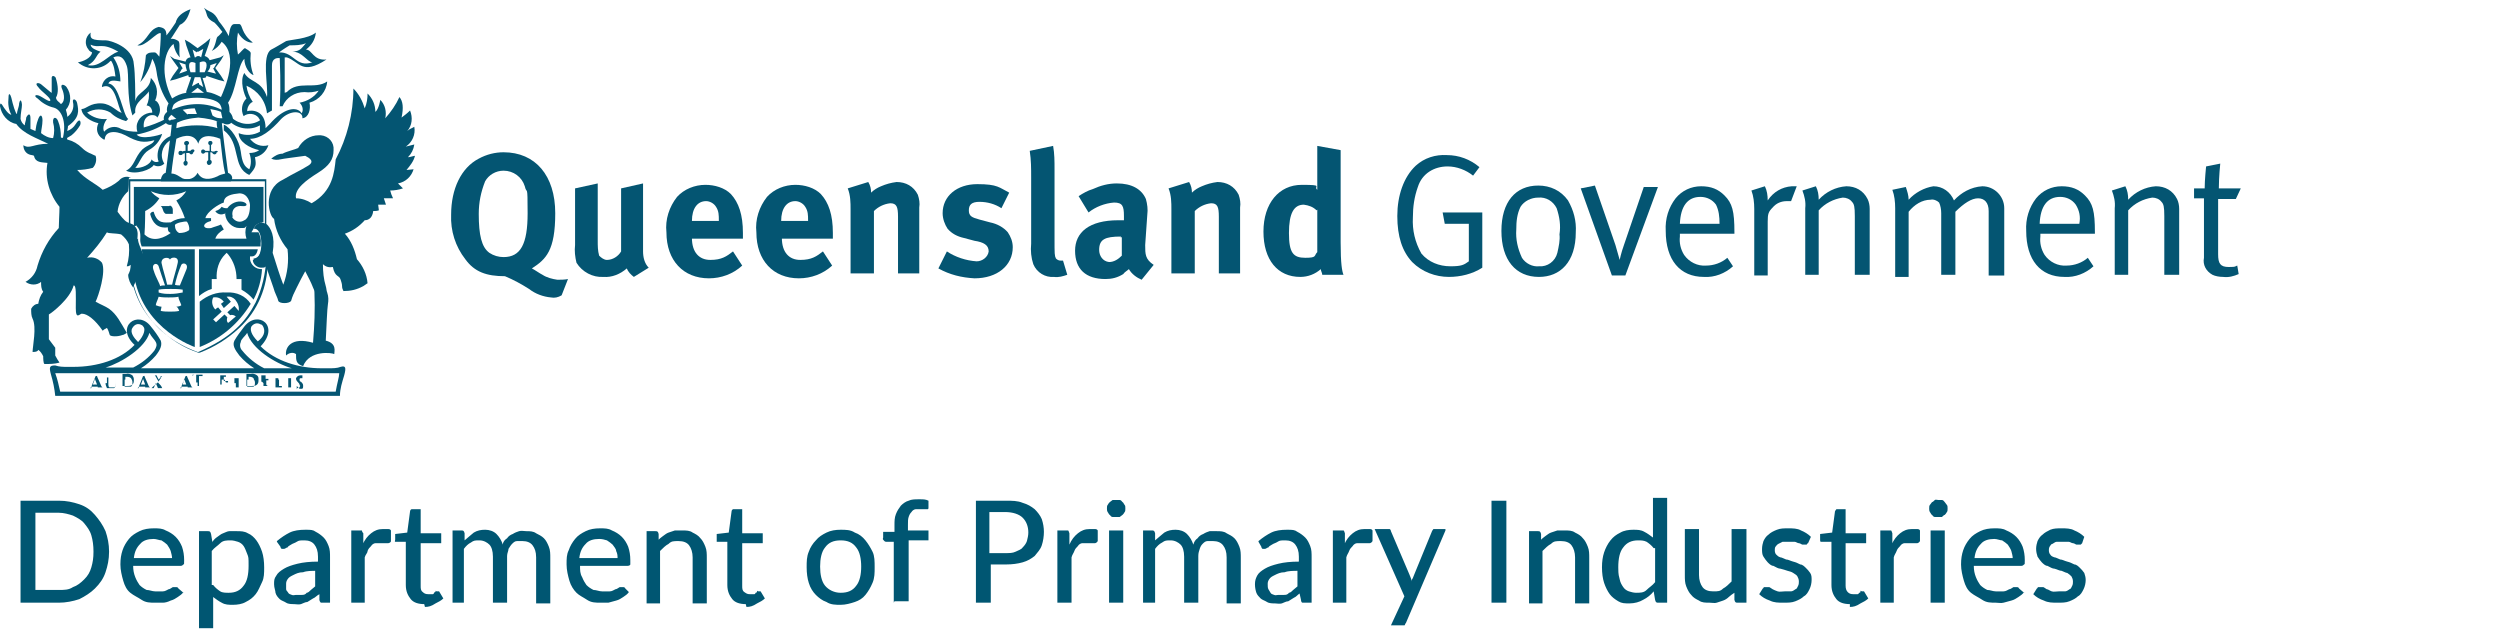 <?xml version="1.0" encoding="UTF-8"?>
<svg xmlns="http://www.w3.org/2000/svg" width="353" height="90" version="1.1" viewBox="0 0 353 90">
  <!-- Generator: Adobe Illustrator 28.7.1, SVG Export Plug-In . SVG Version: 1.2.0 Build 142)  -->
  <g>
    <g id="Layer_1">
      <g id="Group_1460">
        <g id="Group_1416">
          <g id="Group_1415">
            <g id="Group_1412">
              <g id="Group_1411">
                <path id="Path_2036" d="M58.6,22c-.2,0-.7.2-1,.2.5-.5.8-1.1.9-1.8-.4.1-.8.2-1.2.3.9-.6,1.4-1.7,1.2-2.8-.3.2-.7.3-1,.6.7-.8.8-1.9.4-2.9-.4.4-.8.7-1.2,1,.3-1.4.2-2.3-.3-2.9-.5,1.1-1.2,2.1-2,3,.2-.9,0-1.9-.7-2.6,0,0-.2,1.3-.7,1.7,0-1-.4-1.9-1.1-2.6,0,.7-.1,1.4-.4,2.1-.3-1-.8-2-1.6-2.8,0,3.5-.9,7-2.5,10-.2,1.8-.4,4.5-3.4,6.2-.6-.4-1.4-.7-2.2-.7-.3-1.3,1.5-2.6,3.1-3.6s2.2-1.9,2.2-3.2c.1-1.1-.7-2-1.8-2.1h-.3c-1.2,0-2.3.7-2.9,1.8-.4.2-1.7.5-2.2.8-.6,0-1.1.3-1.6.7.4.2.9.2,1.3.1s2.1-.3,3.5-.5c.6.3,1.4.8.4,1.4-1.3.8-1.9,1-3.6,2-2.9,1.4-1.9,5.2-1.2,5.5.2,1.6.9,3.1,1.9,4.3.2,1.7,0,3.4-.6,5-.4-1-1.1-3.2-1.5-4.5.4-2.4-.3-3.5-.8-4-.6-.4-1.3-.3-1.9.6.8-.1,1.1,1,1.1,2.1s-.3,2.3-1.2,2.3c0,.6.6,1.1,1.2,1.1s.5-.1.7-.2c0,.2.6,1.8,1,3,.2.8.6,1.4.7,1.9.2.4,1.5.4,1.8,0,.2-.7.4-1.1.8-1.9h0c.4-.8.8-1.6,1.2-2.3.4.8.8,1.5,1.1,2.3.1.2.2.4.2.7.1,2.4,0,4.7-.2,7.1-3.1-.9-4,.7-3.8,1.8.4-.4,1-.5,1.4-.2,0,.9,0,1.4,1,1.7.9-2.3,4.1-1.9,4.4-1.7,0-.4.4-1.5-1.2-1.9.1-2,.2-4.5.3-5.1s.1-1.1-.1-1.7c-.1-.2-.1-.6-.2-.9h0c-.3-1-.4-2-.4-3.1.4.4.9.5,1.4.4.3,1.5.9,1.1,1.1,1.8.1.3.2.6.2.9s.1.5.2.7c1,0,1.9-.2,2.8-.7.2-.1.4-.3.6-.4-.1-1.3-.7-2.5-1.5-3.4-.3-1.3-.8-2.6-1.7-3.6,1.1-.4,2-1,2.8-1.9.6,0,1.1-.4,1.2-1.3.3,0,.5,0,.8-.1,0-.2-.1-.6-.1-.8h1.1c-.1-.3-.2-.6-.3-.9h1.3c-.2-.4-.3-.7-.4-1.1.6,0,1.2-.1,1.8-.3l-.7-.7c1.1-.2,1.9-1,2.2-2-.2,0-.7.1-1,.1.5-.6,1-1.2,1.2-2Z" fill="#045572"/>
              </g>
            </g>
            <g id="Group_1413">
              <path id="Path_2037" d="M37.3,25.3h-19.1v7.1c.1,0,.2,0,.2.2v-7h19v6.5l.2.2v-7h-.3Z" fill="#045572"/>
              <path id="Path_2038" d="M27.9,49.7c-8.4-3.1-9.5-10-9.5-13.2h0v-.2c0-.4,0-.9,0-1.3,0-.4,0-.8,0-1.1v-.2c0,0,0,3.2,0,3.2-.1,3.5,1.4,7,4,9.4,1.6,1.6,3.5,2.8,5.6,3.5h.2c2.1-.8,4-2,5.6-3.5,2.6-2.4,4-5.8,4-9.4v-.6c-.1.1-.1.2-.2.2-.1,2.1-.6,4.3-1.5,6.2-1.4,2.7-3.3,4.9-8.1,7Z" fill="#045572"/>
            </g>
            <path id="Path_2039" d="M24.5,19.1c-1.5.3-2.5,1.9-2.2,3.4,0,.1.1.2.1.3-.4.2-.8,0-1-.3-.1.7-1.4,1.3-2.3,1.2.6-.6.9-1.9,1.9-2.5.9-.5,1.6-1.3,1.9-2.3-.4.2-3,.9-3.6.1,1.6-.3,3.1-.9,4.4-1.8l-.3-.4c-1,.5-2,.9-3.1,1.2-.2-2,1.7-2,1.9-1.4.8-1,.2-2.3-.3-2.4.5-1.1.3-2.3-.6-3.2-.1,1.8-2,2-2.2,3.3,0-1,0-3.9-.2-5.2-.1-2.5-3.4-3.4-3.9-3.4-2.1,0-2.3-.2-2.2-1.1-.8.6-.9,1.7-.3,2.4.1.2.3.3.5.4-.1.8-1.3,1.3-2,1.4,1.4,1.2,3.4,1.1,4.6-.2h.1c.4.6.5,1.4.6,2.2-.9-.2-1.7.4-1.9,1.3v.2c2-.9,2.2,3.1,2.8,3.6-.6,0-1.4-1.2-2.8-1.3-1.7-.1-2.2.8-2.9.8.1,1.1,1.5,1.8,2.4,2-.4.8-.2,1.7.6,2.2.1.1.2.1.3.1,0-1.1,1.3-1.4,2.9-.6,1.8,1,2.6,1.1,4.1.7-.2.6-.9.6-1.7,1.3-1.1,1.1-1.1,2.4-2.3,3,1.4.7,3.6-.2,3.9-.8.5.3,1.1.2,1.5-.2-.7-1.1-.3-2.5.7-3.2.2-.1.4-.2.6-.3,0,0,.3-.5,0-.5h0ZM17.1,18.2c-.8-.5-1.8-.3-2.4.4-.3-.6.1-1.4.4-1.8-1,.1-2-.2-2.8-.9,1-.6,2.3-.6,3.3,0,.6.6,1.4,1,2.2,1.2l.3-.3c-.8-.6-1.2-4.9-2.8-5,.2-.6,1-.4,1.7-.3,0-1.2-.3-2.4-1-3.4.9-.4,1.5,0,1.9,1.2s-.1,4.2.8,7l.4-.4c-.2-1.5,1.5-2.2,1.9-3,.1.7,0,1.4-.3,2,.5,0,.8.5.8,1h0c-1.1,0-2.1.8-2.2,1.9,0,.3,0,.5.1.8-.8,0-1.6-.1-2.3-.4h0ZM12.8,6.3c1.2.6,1.5-.4,3.9,1-1.4.4-2.6,2.3-4.3,1.9,1.2-.6,1.1-1.4,1.8-1.9-.6-.2-1.4-.5-1.4-1Z" fill="#045572"/>
            <path id="Path_2040" d="M40.2,13.1c0-2.4,0-4.3,0-5,0,0,.2,0,.3,0,1.8.6,2.1,2.6,5.6.3-1.9.2-2-1.4-2.9-1.4.8-.6,1.3-1.4,1.4-2.4-1.1.9-3.6,1-4.2,1.2-.7.4-1.5.9-2.1,1.2-1.4.8-.4,5.2-.6,6.7-.8-2.4-2.4-2-3.2-3.4-.7,1.1,0,3.1.3,3.6-.7.7-.8,1.7-.4,2.5.6-.5,1.6-.4,2.1.2,0,.1.2.2.2.4-1.3.8-2.9.6-4-.4l-.4.4c1.1,1.2,3,1.5,4.4.7,0,.2,0,.6,0,.9-.9.5-2,.6-3,.2,0,1.2,1.5,2.1,2.9,2.4-.4.3-.9.4-1.4.4.3.8.3,1.6,0,2.3-.7-.4-1-.9-1.2-2.5s-1.4-3.4-2.4-3.8v.8c2.5,1.9,1.1,5.2,3.6,6.3,1-1.1,1-1.4.8-2.5.9-.2,1.6-.8,1.9-1.7-1,.3-2-.1-2.6-.9,1.5,0,3-1.2,4.4-2.8,1.3-1.3,3.1-1.2,3-.1.9-.1,1.2-1.3,1-2.2,1.4-.4,2.4-1.6,2.5-3-1.7,1.2-4.1-.2-5.7,1.5h0ZM42.3,14.5c.4.4.6,1,.3,1.5-.7-1.1-2.6-.7-4.5,1.5l-.6.6c0-2.6-2-2.6-2.6-2.4,0-.8.6-1.3.8-1.3-.5-.7-.8-1.5-.9-2.3,1.6.7,2.7,2.1,2.9,3.9l.7-.4q0-3.8,0-6.3c0-.3,0-1.2,1.1-1.1,0,.9.2,3.4,0,6.8h.4c.5-1.2,1.7-2,3.1-2,.7.1,1.4,0,2-.2-.6.9-1.6,1.5-2.7,1.7h0ZM39.4,7.4c.8-.6,1.2-.8,1.5-1,.8,0,1.6,0,2.3-.3-.7.8-.8,1.1-1.9,1.2,1.4,0,2,1.4,2.8,1.5-2.3.8-2.6-1.5-4.7-1.4h0Z" fill="#045572"/>
            <path id="Path_2041" d="M30.5,21.3c-.1,0-.2.1-.3.1-.2,0-.3,0-.4-.1v-.8c.1-.1.2-.2.2-.3,0-.2-.1-.3-.3-.3s-.3.1-.3.3.1.2.2.3v.8h-.6c-.1-.1-.2-.2-.3-.2-.2,0-.3.1-.3.3s.1.3.3.3h0c.1,0,.2-.1.3-.2h.4v1.1c-.1.1-.2.2-.2.3,0,.2.1.4.3.4s.4-.2.4-.4-.1-.3-.2-.3v-1.1c.1,0,.2,0,.3.1,0,.1.2.2.3.2.2,0,.3-.2.3-.3.3,0,.1-.2,0-.2h0Z" fill="#045572"/>
            <path id="Path_2042" d="M27.2,21.1c-.1,0-.3.1-.3.2h-.4v-.8c.1-.1.2-.2.2-.3,0-.2-.2-.3-.3-.3-.2,0-.4.1-.4.3s.1.3.2.3v.8c-.2,0-.3,0-.4.1-.1-.1-.2-.1-.3-.1-.2,0-.3.1-.3.3s.1.3.3.3h0c.2,0,.3-.1.3-.2.1,0,.2,0,.3-.1v1.1c-.1.1-.2.2-.2.3,0,.2.1.4.3.4s.3-.2.3-.4-.1-.2-.2-.3v-1.1h.4c.1.1.2.2.3.2.2,0,.3-.2.3-.3.3-.2.1-.4,0-.4h0Z" fill="#045572"/>
            <path id="Path_2043" d="M32.2,24.4c-.2-1.5-.8-5.9-.9-7.3h-.7c0,.3,0,.7.1,1-.9-.3-1.9-.4-2.9-.4s-2,.1-2.9.4c0-.3.1-.7.1-1h-.7c-.1,1.4-.7,5.7-.9,7.3-.4.1-.7.6-.7,1.2h9.9c.4-.5.1-1-.4-1.2h0ZM27.9,24.4c-.4.8-1.3,1.1-2.1.8-.2-.1-.3-.2-.5-.3-.3-.2-.7-.4-1.1-.4.1-1.1.4-3.1.7-4.9,1.2-.6,2.6-.7,3.1.7.3-1.4,1.9-1.2,3.1-.7.2,1.8.4,3.8.7,4.9-.4.1-.8.2-1.1.4-1.1.5-2.2.6-2.8-.5h0Z" fill="#045572"/>
            <path id="Path_2044" d="M48.1,51.8c-.5.2-1.1.2-1.7.2h-1c-3.2,0-6.5-1-8.6-3.1,2.8-2.9-.4-5.2-2.3-2.8-.6.8-1,1.3-1.4,2-.3.6,0,1.2.7,2.1.6.7,1.3,1.3,2.1,1.8h-16c.8-.5,1.5-1.1,2.1-1.8.7-.9.9-1.5.7-2.1-.4-.7-.9-1.4-1.4-2-1.8-2.4-5.1,0-2.3,2.6-2,2.1-5.3,3.1-8.6,3.1h-.9c-.6,0-1.1,0-1.7-.2-.8,0-.9.2-.6,1.3.3,1,.5,2,.6,3h40.2c0-1,.3-1.9.6-2.9.3-1.1.2-1.4-.5-1.2h0ZM35.5,46.1c.3-.4.8-.6,1.3-.3.2,0,.3.2.4.4.3.7,0,1.4-.8,2-1-1-1.1-1.7-.9-2.1h0ZM34.2,49.5c-.3-.3-.4-.8-.2-1.2,0-.4.6-.8.9-1.3.6,2.2,3.9,4.3,6.3,5h-3.9c-1.2-.6-2.3-1.5-3.1-2.5ZM18.7,46.3c.3-.5.8-.7,1.3-.4.1,0,.2.2.3.3.2.3.1,1.1-.8,2.1-.6-.6-1.2-1.4-.8-2h0ZM21.1,47c.3.6.7.9.9,1.3s.1.7-.2,1.2c-.8,1-1.8,1.8-3,2.4h-3.9c2.3-.7,5.6-2.8,6.2-4.9h0ZM47.4,55.3H8.5c-.2-.9-.4-1.8-.7-2.6h40.1c0,.5-.3,1.4-.5,2.6h0Z" fill="#045572"/>
            <path id="Path_2045" d="M13.8,54.4h0v.3c.1,0,.1,0,.1,0h.6s-.1,0-.2-.2c-.1-.3-.6-1.3-.6-1.4s0,0-.1,0h-.1c0,0-.6,1.5-.6,1.5,0,0-.1.2-.2.2h.3q-.1,0-.1,0v-.2h.9ZM13.1,54.3h0l.3-.8h0l.3.8c0,0-.6,0-.6,0Z" fill="#045572"/>
            <path id="Path_2046" d="M14.9,54.1c0,.2.1.5.2.7.2,0,.4,0,.6,0s.3,0,.4,0c.2,0,.2-.4.2-.7v-.8q0,0,.1,0h-.2q.1,0,.1,0v.8c0,.2,0,.4-.1.6-.2,0-.5,0-.7,0s-.2-.3-.2-.6v-.8q0,0,.1,0h-.4q.1,0,.1,0v.8h-.2Z" fill="#045572"/>
            <path id="Path_2047" d="M17.3,54.1v.4q0,0-.1,0h.7c.3,0,.6,0,.8-.2.2-.2.2-.4.2-.7s-.1-.4-.2-.6c-.3-.2-.6-.3-.9-.2h-.6q.1,0,.1,0v1.1h0ZM17.7,53.6v-.4h.1c.2,0,.5,0,.7.2.1.2.2.3.2.6s0,.4-.2.6c-.2,0-.4,0-.6,0s-.2,0-.3,0v-1h0Z" fill="#045572"/>
            <path id="Path_2048" d="M20.5,54.4h0v.3c.1,0,.1,0,.1,0h.6s-.1,0-.2-.2c-.1-.3-.6-1.3-.6-1.4s0,0-.1,0h-.1c0,0-.6,1.5-.6,1.5,0,0-.1.2-.2.2h.3q-.1,0-.1,0v-.2h.9ZM19.9,54.3h0l.3-.8h0l.3.8s-.6,0-.6,0Z" fill="#045572"/>
            <path id="Path_2049" d="M22.7,53.3c.1,0,.1-.2.2-.2h-.2c0,.2-.2.4-.3.5l-.3-.6h0c0,0-.3,0-.3,0,.1,0,.1,0,.2.2l.4.7-.8.7-.2.2h.3c0,0,.3-.7.3-.7l.3.7h0c0,0,.7,0,.7,0q-.1,0-.1,0c-.1-.3-.3-.5-.6-.8l.4-.6h0Z" fill="#045572"/>
            <path id="Path_2050" d="M26.5,54.4h0v.3c.1,0,.1,0,.1,0h.6s-.1,0-.2-.2c-.1-.3-.6-1.3-.6-1.4s0,0-.1,0h-.1c0,0-.6,1.5-.6,1.5,0,0-.1.2-.2.2h.3q-.1,0-.1,0v-.2h.9ZM25.8,54.3h0l.2-.8h0l.3.8h-.5Z" fill="#045572"/>
            <path id="Path_2051" d="M27.9,54.1v.4q0,0-.1,0h.4q-.1,0-.1,0h0v-1.4h.3c.2,0,.2,0,.2,0h0v-.2h-1.4v.2h0q.1-.2.2-.2h.3v1.1h.2Z" fill="#045572"/>
            <path id="Path_2052" d="M31.9,54h.3q0,0,0,0h0c0,0,0-.2,0-.2h-.6v-.6h.3q0,0,0,0h0c0,0,0-.2,0-.2h-.9q.1,0,.1,0v1.3q0,0-.1,0h.4q-.1,0-.1,0h0v-.7h.4Z" fill="#045572"/>
            <path id="Path_2053" d="M33.3,54.1v.6q0,0,0,0h.4q0,0,0,0v-1.3q0,0,0,0h-.6q0,0,0,0h0v.7h.2Z" fill="#045572"/>
            <path id="Path_2054" d="M34.8,54.1v.4q0,0,0,0h.7c.3,0,.6,0,.8-.2s.2-.4.2-.7,0-.4-.2-.6c-.3-.2-.6-.3-.9-.2h-.6q0,0,0,0v1.1h0ZM35.1,53.6v-.4h0c.2,0,.5,0,.7.2,0,.2.2.3.2.6s0,.4-.2.6c-.2,0-.4,0-.6,0s-.2,0-.3,0v-1h0Z" fill="#045572"/>
            <path id="Path_2055" d="M37.2,54.1v.4q0,0,0,0h.9q0,0,0,0v-.2h0q0,0,0,.2h-.2q-.2,0-.3-.2v-.6h.3q0,0,0,0h0c0,0,0-.2,0-.2h-.4v-.5h.3q0,0,0,0h0c0,0,0,0,0,0h-.9q0,0,0,0v.9h.1Z" fill="#045572"/>
            <path id="Path_2056" d="M39.3,53.8v-.4q0,0,0,0h-.4q0,0,0,0v1.3q0,0,0,0h.9q0,0,0,0v-.2h0q0,0,0,0h0q0,0-.2,0h-.2v-.9h-.2Z" fill="#045572"/>
            <path id="Path_2057" d="M40.7,54.1v.6q0,0,0,0h.4q0,0,0,0v-1.3q0,0,0,0h-.4q0,0,0,0h0v.7h0Z" fill="#045572"/>
            <path id="Path_2058" d="M42.3,54.9c0,0,.2,0,.3,0,.2,0,.2-.2.2-.4s0-.3-.3-.6h0c-.2,0-.2-.2-.2-.3s0-.2.2-.2.2,0,.2,0q0,0,0,0h0v-.4h-.3c-.3,0-.5.2-.6.4,0,.2,0,.3.3.6h0c.2.2.2.3.2.4.2,0,0,.3-.1.4l-.3-.3h0c0,0,0,.5,0,.5,0-.2.2-.3.3-.2h0Z" fill="#045572"/>
            <path id="Path_2059" d="M35.4,7.5c0-.3-.7-.6-.8-.7-.2,0-.6.6-1,.9-.2-1-.2-2.1,0-3.1.7,1.2,1.7,1.5,2.1,1.4-1.7-1.3-1.4-2.5-1.9-2.6h-.7c-.6,0-.7,1.1-.8,1.7-.4-.8-.9-1.5-1.4-2.1-.7-1.5-1.3-1.2-2.1-1.9.6.9.1,1.4,1.5,2.1.4.4.8.9,1.1,1.3-.2.2-.4.5-.7.7-.2.2-.2,1.2-.8,2,.6-.3,1.1-.8,1.4-1.3,2.5,1.9.4,6.7-.1,7.8-.6-.3-1.2-.6-1.9-.7h-.1c0-.1-.6-2-.6-2h.2c.3,0,.4-.2.3-.3l1.8.6.8.2-.5-.8-.8-1.1.8-1.1.4-.7-.5.3-1.5.4c-.1-.3-.4-.5-.7-.6l.6-1.7.2-.8-.7.6-1.1.8-1.1-.8-.7-.4.2.8.6,1.7c-.3,0-.6.2-.7.6l-1.6-.4-.6-.4.4.6.8,1.1-.8,1.1-.4.7.8-.2,1.8-.6c0,.2,0,.3.3.3h.1l-.7,2v.2c-.7.1-1.4.4-2,.8-1.7-3.3-1.2-6.6.2-7.7.1.7.4,1.4.9,1.9-.2-.8.1-2-.2-2.3-.3-.2-.7-.4-1.1-.3.3-.4.7-1.1,1.3-2,1-.4,1.3-1.6,1.5-2.2-1.1.4-1.9,1-2.1,1.9-.4.6-.8,1.2-1.3,1.8,0-.9-.4-1.1-1.1-1.2-1.5.4-1.4,1.8-3,2.6,1.1.3,2.8-2,3.3-1.7,0,1.1-.1,2.2-.2,3.3-.3-.3-.4-.6-.7-.6-.5,0-.9,0-1.2.4-.1,1.3-.3,2.5-.8,3.8.8-.9,1.4-2.1,1.7-3.3.3.5.5,1.1.6,1.8.2,1.6.8,3.2,1.7,4.5-.2.4-.3.8-.2,1.2-.4.3-.6.8-.4,1.3.3.5.8.7,1.3.4h.2c1-.6,2.2-.8,3.3-.9,1.1.1,2.3.3,3.3.8h.2c.5.3,1.1.2,1.3-.3h0c.2-.3,0-.9-.4-1.3,0-.5,0-.9-.2-1.3h0c1.2-1.8,1.3-5.2,2.3-6.2,0,1.2.8,2.2,1.3,2.3-.4-1-.5-2.1-.4-3.1ZM29.7,9.2l.9-.3-.4.7h-.2.1c0,.1.4.8.4.8l-1.2-.3c.3-.3.4-.6.4-.9h0ZM25.3,10.4l.4-.7h.1c0-.1-.1-.2-.1-.2l-.4-.7.9.3c0,.3.1.6.2.9l-1.1.4h0ZM28.9,10.2h-.7v-1.4c1.2-.5,1.1.6.7,1.4ZM28.7,12.3l-.6-.4v-.2c-.1,0-.3.1-.3.1l-.7.4.4-1.3h.8l.4,1.4h0ZM27.8,7.3h.1c0,0,.1,0,.1,0l.7-.4-.3,1.2h0c-.2-.2-.5-.3-.8,0h-.1c0,0-.3-1.1-.3-1.1l.6.4h0ZM26.9,10.2c-.3-.8-.4-1.8.7-1.3v1.3c.1,0-.7,0-.7,0ZM27.9,12.4l.9.7h-1.8l.9-.7ZM24.4,16.9h-.2c-.2.2-.4.1-.4,0-.1-.1,0-.3.3-.6q.1,0,.1-.1h0l.7.6c-.3,0-.4.1-.5.1h0ZM26.5,16.2l-.7-.7c.5-.1,1.1-.2,1.7-.2l.3.8c-.4,0-.9,0-1.3,0ZM30,16.3l-.3-.9c.5.1,1.1.2,1.5.4l.2.9c-.4,0-.9,0-1.4-.4ZM27.9,14.7c-1.3,0-2.5.3-3.6.8,0-.2.1-.5.2-.7.7-.8,2.2-1,3.3-1s2.8.2,3.3,1c.1.2.2.4.2.7-1-.5-2.2-.8-3.4-.8h0Z" fill="#045572"/>
            <g id="Group_1414">
              <path id="Path_2060" d="M19.6,35.2h-.7c-.1,1.2-.1,2.4.1,3.6.4-.8,1-1.5.9-2.1,0-.4-.1-1-.3-1.5Z" fill="#045572"/>
              <path id="Path_2061" d="M20,35.2c.1.5.2,1,.2,1.5-.1.8-.5,1.6-1,2.3,0,.1,0,.2-.2.3,1.4,7.3,8.5,9.7,8.5,9.7v-13.8h-7.5ZM25.3,43.9c-.4.1-.9.1-1.3.1s-.9,0-1.3-.1c0-.2.1-.4.1-.6-.3,0-.5-.1-.8-.2,0-.3.3-.8.4-1.2.5.1,1,.1,1.4.1s1,0,1.4-.1c0,.4.3.8.4,1.2-.1.1-.4.2-.7.2.2.1.3.3.4.6h0ZM22.4,40.9c.5-.1,1.1-.1,1.7-.1s1.1,0,1.7.1v.4c-.5.1-1.1.2-1.7.2s-1.1,0-1.7-.2v-.4ZM26.3,38.1c-.3.7-.6,1.5-.9,2.2-.2,0-.5,0-.7-.1.2-.9.5-1.9.9-2.8.2-.4,1.1-.2.7.7h0ZM24,36.7c0-.4,1.3-.6,1.1.4s-.6,2.1-.8,3.1h-.7c-.2-1-.6-2.1-.8-3.1,0-.9,1.2-.8,1.2-.4h0ZM22.4,37.6c.2.7.6,1.8.9,2.7-.2,0-.5,0-.7.1,0-.3-.6-1.2-.9-2.2-.4-1,.5-1.2.7-.6h0Z" fill="#045572"/>
              <path id="Path_2062" d="M35.3,36.6v-.4h.3c.4,0,.7-.4.8-1h-8.3v6.6c.5-.4,1.1-.8,1.8-1v-1.4h.7c-.1-1.3.3-2.6,1.2-3.5l.2-.2.2.2c.8,1,1.2,2.2,1.2,3.5h.7v1.5c.7.4,1.2.8,1.7,1.4.7-1.3,1.1-2.8,1.2-4.3h-.1c-.8,0-1.5-.6-1.6-1.4Z" fill="#045572"/>
              <path id="Path_2063" d="M37,35.2h-.1c-.1.8-.6,1.3-1.1,1.3,0,.6.5,1.1,1.2,1.1h.2c-.1-.7-.1-1.6-.2-2.4Z" fill="#045572"/>
              <path id="Path_2064" d="M32,41.3c-1.4-.1-2.7.4-3.8,1.3v6.4c3-1.2,5.5-3.3,7.2-6.1-.7-1.1-2-1.7-3.4-1.6ZM33.7,43.9l-.6-.7-1,.9.4.4c.3-.1.6,0,.8.2-.3.2-.8.7-1.1.9-.2-.2-.2-.5-.1-.8l-.4-.4-1.2,1.1-.4-.4,1.2-1.1-.5-.6c-.2.1-.3.2-.4.3-.4-.4-.6-1.1-.3-1.7.6-.1,1.1.1,1.5.6-.1.1-.3.2-.4.3l.4.6,1-.9-.6-.7c.5-.1.9.1,1.2.4.4.5.6,1,.5,1.6Z" fill="#045572"/>
              <path id="Path_2065" d="M19.2,31.8c.4.5.7.7.6,2.1,0,.3.1.6.2.9h16.8v-.5c.1-.5-.1-1.1-.3-1.5-.1,0-.2,0-.3,0h-.7c0,0,.3-.5.3-.5.3-.6.8-.9,1.4-.9v-5h-18.3v5.5c0,0,.2,0,.3,0h0ZM29.8,31.2v-.4h-.8c.2-.9,1.9-2,2.6-2.2,0-1,1.2-1.2,2.2-1.3,1.2,0,1.5,1.3,1.5,1.7,0,.6-.1,1.8-.8,2.1-.6.4-1.3.2-1.7-.4.1-.2,0-.3,0-.5,0-.8.6-1.2,1.4-1.1s.8-.4.1-.6c-.8-.2-1.7.2-2.2.9-.3,0-.5,0-.8-.2-.2.3-.5.5-.9.6.2.4.8.6,1.2.4.1,0,.2,0,.2-.2v.3c.1,1,1,1.9,2,1.9s.7,0,1-.3c-.2.6-.2,1.2,0,1.8h-4.4c.2-.6.7-1,1.2-1.3l-.4-.7c-.4.2-.9.3-1.4.5-1.3.2-1.3-.7,0-1h0ZM26.7,32.5c-.4.3-.9.4-1.4.4-.4-.2-.6-.6-.6-1.1,0-.3,1.4-.6,1.7-.5.2.3.4.8.3,1.2h0ZM20.5,29.8c.8-.4,1.5-1,2-1.8-.5-.3-.9-.6-1.2-1,1.6.7,3.4.7,5,0-.4.6-.8,1-1.4,1.3.5.8.9,1.6,1.2,2.5-.7,0-1.4.2-2,.6-.8,0-1.9.3-2.4-1.5-.2,0-.3,0-.5.3.3,1.2,1,2.1,2.5,1.9,0,.4,0,.6.4.8-.7.5-2.4,1.5-3.7.2.1-1.2.1-3.3.1-3.3h0Z" fill="#045572"/>
              <path id="Path_2066" d="M18.9,32v2.6h.6c-.2-.2-.3-.5-.2-.8.2-1.3,0-1.4-.4-1.8Z" fill="#045572"/>
              <path id="Path_2067" d="M37,34.7v-3.3c-.5,0-.9.4-1.1.8h.1c.8,0,1,1,1,2.1v.4h0Z" fill="#045572"/>
              <path id="Path_2068" d="M23.3,30.2c.4,0,.7,0,1.1,0,0-.2,0-.4,0-.6,0-.4-.4-.7-.5-.5-.4,0-.8,0-1.2,0,.4.3.2.8.7,1.1Z" fill="#045572"/>
            </g>
            <path id="Path_2069" d="M19.4,33.8c.1-1.4-.1-1.5-.4-1.9s-.9-.3-1.4-.8-.7-.8-1-1.2c.1-1.1.7-2.2,1.5-2.9.1-.6.1-1.2.1-1.9h.3c-.6-.3-1.3-.1-1.7.4-.7.6-1.5,1-2.3,1.3-1-.9-2.5-1.5-3.6-2.8.7,0,1.5-.1,2.2-.3.4-.4.6-1.1.4-1.7-.3-.1-.6-.3-.9-.4-.4-.2-.7-.4-1-.7-.6-.6-1.3-1-2.1-1.2-.1-.3,0-.2.6-.6.5-.4.9-.9,1.2-1.4.2-.4,0-1.2-.6-.2-.3.5-.7.8-1.2,1,0-.2.1-.4.1-.7,1.7-1.2,1.5-2.2,1.3-3.2-.1-.6-.7-.8-.6-.2.2.8-.1,1.6-.8,2.1,0-.3-.1-.7-.2-1,.8-.9.8-2.2.1-3.2-.2-.3-.9-.6-.7.1.2.4.7,1.8-.1,2.3-.2-.3-.6-.4-.7-.9.4-.7.3-1.7,0-2.7,0-.3-.7-.7-.6.1,0,.6,0,1.3,0,1.9,0,.1-1.1-.9-1.5-1.2s-1-.2-.4.4c.4.6,1.8,1.5,1.7,1.9-.1.3-1.1-.5-1.6-.7-.6-.2-.7.1-.2.4.6.6,1.4,1.1,2.3,1.3,1.1.3,1.8,2,1.3,4.2,0,.1-.2.1-.3,0,0-.8-.1-1.6-.4-2.3-.2-.6-.8-.7-.7.2.2.7.2,1.5,0,2.2-.6,0-1.2-.3-1.7-.7,0-.4.2-1.1.2-1.8s-.3-1-.6-.2c-.3.8-.3,1.1-.4,1.7-.2-.1-.5-.2-.7-.3,0-.1,0-.9,0-1.5,0-.7-.3-.7-.6-.1,0,.4-.2.7-.2,1.1-.3-.2-.5-.5-.6-.9,0-.8.2-1.5.2-2,0-.3-.2-1.1-.4-.2,0,.5-.3,1-.3,1.5-.2,0-.6-1.4-.8-2.3-.1-.4-.4-.9-.4,0-.1.8,0,1.7.4,2.4-.4,0-1-.9-1.3-1.4C0,14.4,0,14.8,0,15c.2,1.2,1.1,2.3,2.3,2.5,1,1.4,2.9,2,4.5,2.8-2.1,0-2.6.8-3.5.2,0,.6.3,1.1.8,1.3.2.1.6.1.7.2.2,1,1.1.9,1.9,1-.4,2.2.3,4.5,1.7,6.2,0,1-.1,2.2-.1,3-1.4,1.5-2.4,3.3-3,5.3-.2,1-.8,1.8-1.7,2.3.7.5,1.6.5,2.2,0,0,.5,0,1,.3,1.4-.4.5-.6,1.1-.7,1.7-.4,0-.8.3-1,.7,0,.5,0,1,.2,1.4.6,1.2,0,3.9,0,4.7.2,0,.7,0,.8-.3.3.2.5.5.7.9,0,.2,0,1.1.2,1.1.7,0,1.4,0,2.1-.2-.2-.3-.4-.6-.6-1,0-.4,0-.7,0-1.1-.3-.4-.6-.8-.9-1.2,0-1.2,0-2.4,0-3.5.4-.2,3-2.2,3.5-4.1.4,0,.3,1.4.3,3.2s.6.7.9.8c.7,0,1.8.8,2.9,2.4.2-.2.4-.3.6-.4.2.3.3.7.4,1,.1.2,1,.3,1.8,0,.2,0,.4-.2.6-.3-.9-1.5-1.4-2.6-2.5-3.4-.6-.4-1.2-.6-1.9-1,.4-.8,1.5-4.2.9-5.5-.5-.6-1.3-.9-2.1-.7,1-1.1,2-2.3,2.8-3.6.2.2,1.2.1,2,.3.5.4.9.9,1.1,1.4.1,1,0,2.1-.3,3.1.3,0,.2,0,.6-.2,0,.5-.2,1-.4,1.4,0,.6.3,1.3.7,1.8.3-1.1,1.8-2.8,1.8-3.8-.6-1.5-1.2-2.6-1.1-3.1h0Z" fill="#045572"/>
          </g>
        </g>
        <g id="Group_1418">
          <g id="Group_1417">
            <path id="Path_2070" d="M79.3,41.7c-.5.3-1,.4-1.5.3-1.1-.1-2.2-.5-3.1-1.2-1.1-.7-2.2-1.3-3.4-1.8-2.6,0-4.3-.6-5.6-2.4-1.4-1.8-2.1-4-2-6.3,0-3.6,1.4-6.6,3.9-7.9,1.1-.6,2.3-.9,3.5-.9,4.5,0,7.3,3.3,7.3,8.6s-1.3,6.5-3.3,7.8c.4.2,1.1.7,1.5.9.6.4,1.4.6,2.1.7.5,0,1,0,1.5-.1l-.9,2.3ZM74.1,26.3c-.4-1.3-1.6-2.2-3-2.2-1.1,0-2.1.6-2.6,1.5-.6,1.5-.9,3-.9,4.6,0,3,.4,4.7,1.5,5.5.6.4,1.3.6,2,.6,2.4,0,3.4-1.8,3.4-6.2s-.1-2.5-.4-3.8Z" fill="#045572"/>
            <path id="Path_2071" d="M89.5,39.1c-.4-.3-.8-.7-1-1.2-.9.8-2.1,1.3-3.3,1.2-1.5.1-3-.7-3.8-2-.2-.8-.3-1.7-.2-2.5v-8l3.2-.7v8.1c0,.7,0,1.4.2,2.1.3.3.7.6,1.1.6.8,0,1.6-.5,2-1.2v-8.9l3.1-.7v9.6c0,.8.2,1.7.8,2.3l-2.1,1.3Z" fill="#045572"/>
            <path id="Path_2072" d="M97.7,33.6h0c0,2,1,3.1,2.6,3.1s2.3-.5,3.2-1.2l1.3,2c-1.3,1.2-3,1.8-4.7,1.8-3.6,0-6-2.5-6-6.5-.2-1.8.4-3.6,1.5-5,1-1.1,2.5-1.7,4-1.7,1.3,0,2.7.4,3.6,1.3,1.1,1.2,1.7,2.9,1.7,5.5v.8h-7.2ZM101.5,31.1c0-.7,0-1.3-.4-1.9-.3-.5-.9-.8-1.4-.8-1.2,0-2,1-2,2.8h3.8Z" fill="#045572"/>
            <path id="Path_2073" d="M110.4,33.6h0c0,2,1,3.1,2.6,3.1s2.3-.5,3.2-1.2l1.3,2c-1.3,1.2-3,1.8-4.7,1.8-3.6,0-6-2.5-6-6.5-.2-1.8.4-3.6,1.5-5,1-1.1,2.5-1.7,4-1.7,1.3,0,2.7.4,3.6,1.3,1.1,1.2,1.7,2.9,1.7,5.5v.8h-7.3.1ZM114.1,31.1c0-.7,0-1.3-.4-1.9-.3-.5-.9-.8-1.4-.8-1.2,0-2,1-2,2.8h3.8Z" fill="#045572"/>
            <path id="Path_2074" d="M126.8,38.8v-8.2c0-1.4-.2-1.9-1.1-1.9-.9.1-1.7.5-2.3,1.1v8.8h-3.3v-9c0-1,0-2-.4-3l2.9-.9c.3.5.4,1,.4,1.5.4-.4.9-.7,1.4-.9.7-.3,1.4-.5,2.2-.6,1.3,0,2.4.6,3,1.8.2.6.3,1.2.2,1.8v9.3h-3v.2Z" fill="#045572"/>
            <path id="Path_2075" d="M137.6,39.3c-1.8-.1-3.5-.5-5.1-1.4l1.2-2.4c1.2.8,2.7,1.3,4.2,1.4.8,0,1.6-.6,1.7-1.4,0-.9-.7-1.3-2-1.5l-1.5-.4c-.9-.2-1.7-.6-2.3-1.3-.4-.6-.7-1.4-.7-2.2,0-2.4,2-4.1,4.9-4.1s3.1.5,4.5,1.2l-1.1,2.2c-.9-.6-2-.9-3.1-.9s-1.5.4-1.5,1.2.4,1,1.5,1.3l1.5.4c1,.2,1.9.7,2.5,1.4.4.6.7,1.3.7,2.1,0,2.6-2.2,4.4-5.4,4.4Z" fill="#045572"/>
            <path id="Path_2076" d="M148.8,39.1c-1.2.1-2.4-.6-2.9-1.8-.3-.9-.4-1.9-.3-2.9v-9.3c0-1.3,0-2.5-.2-3.8l3.3-.7c.2,1.1.2,2.2.2,3.3v9.8c0,2.2,0,2.4.2,2.8.2.2.4.3.7.3h.3l.6,2c-.6.2-1.2.4-1.9.3Z" fill="#045572"/>
            <path id="Path_2077" d="M161.2,39.5c-.7-.3-1.4-.8-1.8-1.5-.2.2-.6.4-.8.7-.8.5-1.6.7-2.5.7-2.8,0-4.3-1.4-4.3-4s2-4.3,6.1-4.3h.8v-.6c0-1.4-.2-1.9-1.4-1.9-1.3.1-2.6.6-3.6,1.4l-1.4-2.3c.6-.4,1.3-.8,2-1,1.1-.5,2.2-.8,3.4-.8,2.1,0,3.5.8,4.1,2.2.2.7.3,1.5.2,2.2l-.3,4.3c0,1.3,0,2,1.2,2.8l-1.7,2.1ZM158.3,33.4c-2.3,0-3.1.4-3.1,1.9,0,.8.5,1.6,1.4,1.7h0c.7,0,1.3-.4,1.8-.9v-2.6h-.2Z" fill="#045572"/>
            <path id="Path_2078" d="M172.1,38.8v-8.2c0-1.4-.2-1.9-1.1-1.9-.9.1-1.7.5-2.3,1.1v8.8h-3.3v-9c0-1,0-2-.4-3l2.9-.9c.3.5.4,1,.4,1.5.4-.4.9-.7,1.4-.9.7-.3,1.4-.5,2.2-.6,1.3,0,2.4.6,3,1.8.2.6.3,1.2.2,1.8v9.3h-3v.2Z" fill="#045572"/>
            <path id="Path_2079" d="M186.7,38.8c0-.3-.2-.5-.2-.8-.8.7-1.8,1.1-2.9,1.1-3.2,0-5.2-2.4-5.2-6.4s2.2-6.6,5.4-6.6,1.6.2,2.2.7c0-.2,0-1.1,0-1.9v-4.3l3.3.6v13c0,3.1.2,4.1.4,4.6h-2.9ZM185.9,29.7c-.5-.5-1.1-.7-1.8-.8-1.4,0-2.1,1.2-2.1,4s.6,3.5,2.3,3.5,1.2-.3,1.7-.8v-6h0Z" fill="#045572"/>
            <path id="Path_2080" d="M204.6,39.1c-1.9,0-3.8-.7-5.2-2.1-1.4-1.5-2.1-3.6-2.1-6.5s.9-5.5,2.6-7.1c1.2-1.1,2.8-1.6,4.4-1.5,1.7,0,3.3.6,4.6,1.7l-.9,1.2c-1-.8-2.3-1.3-3.6-1.3-1.9,0-3.6,1-4.2,2.9-.5,1.4-.7,2.8-.7,4.3-.1,1.8.3,3.5,1.2,5.1,1,1.2,2.5,1.8,4.1,1.8s1.9-.2,2.6-.7v-5.3h-3.4l-.3-1.6h5.6v7.8c-1.4.9-3.1,1.3-4.7,1.3Z" fill="#045572"/>
            <path id="Path_2081" d="M217.3,39.1c-3.3,0-5.3-2.4-5.3-6.5s2-6.4,5.2-6.4c1.7,0,3.2.7,4.2,2.1.8,1.4,1.2,2.9,1.1,4.5,0,4.2-2.2,6.3-5.2,6.3ZM219.8,29.4c-.5-1-1.5-1.6-2.6-1.5-1,0-2,.5-2.5,1.3-.5,1-.6,2.1-.6,3.2-.1,1.4.2,2.7.8,4,.5.8,1.5,1.3,2.4,1.2,1.2.1,2.3-.7,2.6-1.9.2-.9.4-1.8.3-2.6.2-1.3,0-2.5-.4-3.7h0Z" fill="#045572"/>
            <path id="Path_2082" d="M229.5,38.9h-1.9l-4.4-12.3,2-.4,2.9,8.4c.2.7.4,1.4.6,2.1h0s.2-1,.6-2.1l2.8-8.2h2l-4.6,12.5Z" fill="#045572"/>
            <path id="Path_2083" d="M237.2,33.1v.3c-.1.9.1,1.8.6,2.6.7,1,1.9,1.6,3.1,1.5,1.1,0,2.2-.4,3-1.1l.8,1.2c-1.1,1-2.6,1.6-4.1,1.5-3.4,0-5.4-2.4-5.4-6.5-.1-1.7.4-3.3,1.4-4.6.9-1.1,2.2-1.7,3.6-1.7s2.4.4,3.3,1.3c1.1,1.1,1.4,2.2,1.4,5.2v.2h-7.7ZM242.3,28.9c-.5-.7-1.3-1.1-2.2-1.1-1.8,0-2.8,1.3-2.9,3.8h5.6c0-1-.1-1.9-.5-2.7h0Z" fill="#045572"/>
            <path id="Path_2084" d="M252.9,28.4c-.2,0-.4,0-.6,0-.8,0-1.5.3-2,.9-.6.6-.7.9-.7,2v7.6h-1.9v-9.4c0-.9-.1-1.8-.4-2.6l1.9-.6c.3.6.4,1.3.4,2,.8-1.2,2-1.9,3.4-2,.2,0,.4,0,.7,0l-.8,2.1Z" fill="#045572"/>
            <path id="Path_2085" d="M261.9,38.8v-8.3c0-1.3-.1-1.7-.4-2-.3-.4-.8-.6-1.3-.6-1.3.2-2.5.8-3.4,1.8v9.1h-1.9v-9.4c.1-.9-.1-1.7-.4-2.5l1.9-.6c.3.6.4,1.2.4,1.9,1-1.1,2.4-1.8,3.9-1.9,1.3,0,2.4.6,3,1.8.2.4.3.9.3,1.4v9.3h-2.1Z" fill="#045572"/>
            <path id="Path_2086" d="M280.8,38.8v-9c0-1.2-.6-1.8-1.5-1.8s-2,.7-3.2,1.9v8.9h-2v-8.7c0-.5-.1-1.1-.3-1.5-.3-.3-.8-.5-1.2-.4-1.2,0-2.3.7-3.1,1.7v9.2h-1.9v-9.7c0-.9-.1-1.8-.4-2.6l1.9-.4c.2.6.4,1.2.4,1.8.9-1,2.2-1.7,3.5-1.9,1.3,0,2.4.8,2.9,2,1-1.1,2.4-1.9,4-2,1.7,0,3.1,1.4,3.1,3.1v9.5h-2.2Z" fill="#045572"/>
            <path id="Path_2087" d="M288.1,33.1v.3c-.1.9.1,1.8.6,2.6.7,1,1.9,1.6,3.1,1.5,1.1,0,2.2-.4,3-1.1l.8,1.2c-1.1,1-2.6,1.6-4.1,1.5-3.4,0-5.4-2.4-5.4-6.5-.1-1.7.4-3.3,1.4-4.6.9-1.1,2.2-1.7,3.6-1.7s2.4.4,3.3,1.3c1.1,1.1,1.4,2.2,1.4,5.2v.2h-7.7ZM293.1,28.9c-.5-.7-1.3-1.1-2.2-1.1-1.8,0-2.8,1.3-2.9,3.8h5.6c.2-1,0-1.9-.5-2.7h0Z" fill="#045572"/>
            <path id="Path_2088" d="M305.6,38.8v-8.3c0-1.3-.1-1.7-.4-2-.3-.4-.8-.6-1.3-.6-1.3.2-2.5.8-3.4,1.8v9.1h-1.9v-9.4c.1-.9-.1-1.7-.4-2.5l1.9-.6c.3.6.4,1.2.4,1.9,1-1.1,2.4-1.8,3.9-1.9,1.3,0,2.4.6,3,1.8.2.4.3.9.3,1.4v9.3h-2.1Z" fill="#045572"/>
            <path id="Path_2089" d="M315.7,28.1h-2.5v7.8c0,1.3.3,1.8,1.5,1.8s.8-.1,1.2-.2l.2,1.2c-.7.3-1.4.5-2.2.4-.5,0-1.1-.1-1.5-.3-.9-.5-1.4-1.4-1.2-2.4v-8.4h-1.4v-1.4h1.5c0-1.2.2-3.1.2-3.1l2-.4s-.2,1.9-.2,3.5h3.1l-.7,1.5Z" fill="#045572"/>
          </g>
        </g>
      </g>
      <path d="M15.4,77.9c0,1.1-.2,2-.5,2.9s-.8,1.6-1.5,2.3c-.6.6-1.4,1.1-2.2,1.5-.9.3-1.9.5-2.9.5H2.9v-14.4h5.4c1.1,0,2,.2,2.9.5s1.6.8,2.2,1.5,1.1,1.4,1.5,2.3c.3.9.5,1.8.5,2.9ZM13.2,77.9c0-.9-.1-1.6-.3-2.3-.2-.7-.6-1.2-1-1.7s-1-.8-1.6-1.1c-.6-.2-1.3-.4-2-.4h-3.3v10.9h3.3c.8,0,1.4,0,2-.4.6-.2,1.1-.6,1.6-1.1s.8-1,1-1.7.3-1.3.3-2.2ZM25.9,83.6c-.2.3-.5.5-.8.7s-.6.4-1,.5c-.4.2-.8.3-1.1.3s-.7,0-1.1,0c-.7,0-1.3,0-1.9-.4s-1.1-.6-1.6-1-.8-1-1-1.7-.4-1.5-.4-2.3.1-1.4.3-2c.2-.6.5-1.1.9-1.6s.9-.8,1.5-1.1c.6-.3,1.3-.4,2-.4s1.2,0,1.7.3c.5.2,1,.5,1.4.9s.7.9.9,1.4c.2.6.3,1.2.3,1.9s0,.5-.1.6-.2.2-.4.2h-6.7c0,.6.1,1.1.3,1.6s.4.8.6,1.1c.3.3.6.5,1,.7.4,0,.8.2,1.2.2s.8,0,1.1,0c.3,0,.6-.2.8-.3.2,0,.4-.2.6-.3.2,0,.3,0,.4,0,.2,0,.3,0,.4.2l.7.6ZM24.3,78.9c0-.4-.1-.7-.2-1.1-.1-.3-.3-.6-.5-.9-.2-.2-.5-.4-.8-.6-.3,0-.7-.2-1.1-.2-.8,0-1.5.2-1.9.7-.5.5-.8,1.1-.9,2h5.4ZM30,76.5c.2-.3.4-.5.7-.7s.5-.4.8-.5.6-.3.9-.3c.3,0,.7,0,1,0,.6,0,1.1,0,1.6.3.5.2.9.6,1.2,1s.6,1,.8,1.6.3,1.4.3,2.2,0,1.5-.3,2.1-.5,1.2-.9,1.7-.8.8-1.4,1.1c-.5.3-1.2.4-1.8.4s-1.1,0-1.6-.3c-.4-.2-.8-.5-1.2-.8v4.4h-2v-13.7h1.2c.3,0,.4,0,.5.4l.2,1.2ZM30.1,82.6c.3.4.7.7,1,.9s.8.2,1.2.2c.9,0,1.6-.3,2.1-1,.5-.6.7-1.6.7-2.8s0-1.2-.2-1.7-.3-.8-.5-1.1-.5-.5-.8-.6-.7-.2-1-.2c-.6,0-1.1,0-1.5.4s-.8.6-1.2,1.1v4.8s.2,0,.2,0ZM39.1,76.4c.6-.5,1.2-.9,1.8-1.2s1.4-.4,2.2-.4,1.1,0,1.5.3c.4.2.8.5,1.1.8s.5.7.7,1.2.2,1,.2,1.6v6.4h-.9c-.2,0-.3,0-.4,0,0,0-.2-.2-.2-.4v-.8c-.4.2-.6.5-.9.6-.3.2-.5.3-.8.5-.3,0-.6.2-.9.3s-.7,0-1,0-.8,0-1.1-.2-.7-.3-.9-.5-.5-.5-.6-.9c0-.3-.2-.7-.2-1.2s0-.8.3-1.2c.2-.4.6-.7,1.1-1s1.1-.5,1.9-.7,1.8-.3,2.9-.3v-.7c0-.8-.2-1.3-.5-1.7-.3-.4-.8-.6-1.4-.6s-.8,0-1.1.2-.5.2-.8.4-.4.2-.5.4c-.2,0-.3.2-.5.2s-.2,0-.3,0-.2-.2-.2-.3l-.5-.7ZM44.8,80.6c-.8,0-1.5,0-2,.2-.6,0-1,.2-1.4.4s-.6.3-.8.6-.2.5-.2.7c0,.3,0,.5,0,.7s.2.3.3.5.3.2.5.3.4,0,.6,0c.3,0,.6,0,.8,0s.5,0,.7-.3c.2,0,.4-.2.6-.4s.4-.3.6-.5v-2.2s.2,0,.2,0ZM51.2,76.9c.3-.7.7-1.2,1.2-1.6s1-.6,1.7-.6.4,0,.6,0c.2,0,.4,0,.5.2v1.5c0,.2-.3.3-.4.3s-.2,0-.4,0c-.2,0-.4,0-.6,0-.3,0-.6,0-.8,0s-.5.2-.6.4c-.2.2-.4.4-.5.7,0,.3-.3.5-.4.9v6.4h-1.9v-10.2h1.1c.2,0,.4,0,.4,0,0,0,0,.2.2.4v1.5ZM59.9,85.3c-.8,0-1.5-.2-1.9-.7s-.7-1.1-.7-2v-6.1h-1.2c0,0-.2,0-.3,0s0-.2,0-.3v-.8l1.7-.2.4-3c0,0,0-.2.2-.3,0,0,.2,0,.3,0h1v3.4h2.9v1.4h-2.9v6c0,.4,0,.7.3.9.2.2.4.3.8.3s.3,0,.5,0,.2,0,.3-.2.2,0,.2-.2,0,0,.2,0h.3c0,0,.6,1,.6,1-.3.3-.7.5-1.1.7-.6.4-1,.5-1.5.5ZM63.9,85.1v-10.2h1.2c.3,0,.4,0,.5.4v1c.5-.4.9-.8,1.3-1.1.5-.3,1-.4,1.6-.4s1.2.2,1.6.6.7.9.9,1.5c0-.4.3-.7.6-.9.2-.3.5-.5.8-.6.3-.2.6-.3.9-.4s.7,0,1,0c.5,0,1,0,1.4.3.4.2.8.4,1.1.7s.5.7.7,1.2.2,1,.2,1.6v6.4h-2v-6.5c0-.8-.2-1.3-.5-1.7s-.8-.6-1.4-.6-.5,0-.8,0-.5.2-.7.4-.3.4-.5.7c0,.3-.2.6-.2,1v6.6h-2v-6.5c0-.8-.2-1.4-.5-1.7s-.8-.6-1.4-.6-.8,0-1.2.3c-.4.2-.7.5-1,.9v7.6h-1.6ZM88.8,83.6c-.2.3-.5.5-.8.7s-.6.4-1,.5-.7.2-1.1.3c-.4,0-.7,0-1.1,0-.7,0-1.3,0-1.9-.4s-1.1-.6-1.5-1-.8-1-1-1.7-.4-1.5-.4-2.3,0-1.4.3-2c.2-.6.5-1.1.9-1.6s.9-.8,1.5-1.1c.6-.3,1.3-.4,2-.4s1.2,0,1.7.3c.5.2,1,.5,1.4.9s.7.9.9,1.4c.2.6.3,1.2.3,1.9s0,.5,0,.6-.2.2-.4.2h-6.7c0,.6,0,1.1.3,1.6.2.5.4.8.6,1.1.3.3.6.5,1,.7.4,0,.8.2,1.2.2s.8,0,1.1,0c.3,0,.6-.2.8-.3.2,0,.4-.2.6-.3.2,0,.3,0,.4,0,.2,0,.3,0,.4.2l.6.6ZM87.2,78.9c0-.4,0-.7-.2-1.1,0-.3-.3-.6-.5-.9-.2-.2-.5-.4-.8-.6-.3-.1-.7-.2-1.1-.2-.8,0-1.5.2-1.9.7-.5.5-.8,1.1-.9,2h5.4ZM92.9,76.3c.2-.2.4-.4.7-.6s.5-.4.8-.5.6-.2.9-.3c.3,0,.6,0,1,0,.6,0,1.1,0,1.5.3.4.2.8.4,1.1.8.3.3.5.7.7,1.2s.2,1,.2,1.6v6.4h-2v-6.5c0-.7-.2-1.3-.5-1.7s-.8-.6-1.5-.6-1,0-1.4.4c-.4.2-.8.6-1.2,1v7.4h-1.9v-10.2h1.2c.3,0,.4,0,.5.4v1ZM105.3,85.3c-.8,0-1.5-.2-1.9-.7s-.7-1.1-.7-2v-6.1h-1.2c0,0-.2,0-.3,0,0,0,0-.2,0-.3v-.8l1.7-.2.4-3c0,0,0-.2.2-.3,0,0,.2,0,.3,0h1v3.4h2.9v1.4h-2.9v6c0,.4,0,.7.3.9s.4.3.8.3.3,0,.5,0,.2,0,.3-.2c0,0,.2,0,.2-.2s0,0,.2,0h.3c0,0,.6,1,.6,1-.3.3-.7.5-1.1.7-.6.4-1,.5-1.5.5ZM118.7,74.8c.7,0,1.4,0,2,.4.6.2,1.1.6,1.5,1.1s.7,1,1,1.6.3,1.4.3,2.2,0,1.5-.3,2.2-.6,1.2-1,1.7-.9.8-1.5,1-1.3.4-2,.4-1.4,0-2-.4c-.6-.2-1.1-.6-1.5-1s-.8-1-1-1.7c-.2-.6-.3-1.4-.3-2.2s0-1.5.3-2.2c.2-.6.6-1.2,1-1.6.4-.5.9-.8,1.5-1.1.6-.3,1.3-.4,2-.4ZM118.7,83.7c1,0,1.7-.3,2.2-1,.5-.6.7-1.6.7-2.7s-.2-2.1-.7-2.7c-.5-.7-1.2-1-2.2-1s-1.7.3-2.2,1c-.5.6-.7,1.6-.7,2.7s.2,2.1.7,2.7,1.3,1,2.2,1ZM126.2,85.1v-8.6h-1.1c-.2,0-.3-.2-.4-.3s0-.2,0-.3v-.8h1.6v-.9c0-.6,0-1.1.2-1.6.2-.5.4-.8.7-1.2.3-.3.7-.6,1.1-.7.4-.2.9-.2,1.5-.2s.9,0,1.3.2v1c0,0,0,.2-.1.2,0,0-.1,0-.2,0h-.7c-.3,0-.6,0-.8,0s-.5.2-.6.4c-.2.2-.3.4-.4.7-.1.3-.1.6-.1,1.1v.8h2.9v1.4h-2.8v8.6h-2ZM142,70.7c.9,0,1.7,0,2.4.3.7.2,1.2.5,1.7.9.4.4.8.9,1,1.4.2.6.3,1.2.3,1.8s-.1,1.3-.3,1.9-.6,1-1,1.5c-.5.4-1,.7-1.7.9-.7.2-1.5.3-2.3.3h-2.2v5.4h-2.1v-14.4h4.2ZM142,78.1c.5,0,1,0,1.4-.2s.8-.3,1-.6c.3-.3.5-.6.6-.9.1-.4.2-.8.2-1.2,0-.9-.3-1.6-.8-2.1s-1.4-.8-2.5-.8h-2.2v5.8h2.3ZM151,76.9c.3-.7.7-1.2,1.2-1.6s1-.6,1.7-.6.4,0,.6,0c.2,0,.4,0,.5.2v1.5c-.1.2-.3.3-.4.3s-.2,0-.4,0c-.2,0-.4,0-.6,0-.3,0-.6,0-.8,0s-.5.2-.6.4c-.2.2-.4.4-.5.7-.1.3-.3.5-.4.9v6.4h-2v-10.2h1.1c.2,0,.4,0,.4,0,.1,0,.1.2.2.4v1.5ZM158.9,71.8c0,.2,0,.4-.1.5-.1.2-.2.3-.3.4s-.3.2-.4.3c-.2,0-.3,0-.5,0s-.4,0-.5,0c-.2,0-.3-.2-.4-.3-.1,0-.2-.3-.3-.4-.1-.2-.1-.3-.1-.5s0-.4.1-.5c.1-.2.2-.3.3-.4s.3-.2.4-.3c.2,0,.3,0,.5,0s.4,0,.5,0c.2,0,.3.2.4.3.1,0,.2.3.3.4s.1.3.1.5ZM158.6,74.9v10.2h-2v-10.2h2ZM161.4,85.1v-10.2h1.2c.3,0,.4,0,.5.4v1c.5-.4.9-.8,1.3-1.1.5-.3,1-.4,1.6-.4s1.2.2,1.6.6c.4.4.7.9.9,1.5.1-.4.3-.7.6-.9.2-.3.5-.5.8-.6.3-.2.6-.3.9-.4.3,0,.7,0,1,0,.5,0,1,0,1.4.3.4.2.8.4,1.1.7.3.3.5.7.7,1.2s.2,1,.2,1.6v6.4h-2v-6.5c0-.8-.2-1.3-.5-1.7s-.8-.6-1.4-.6-.5,0-.8,0-.5.2-.7.4c-.2.2-.3.4-.4.7-.1.3-.2.6-.2,1v6.6h-2v-6.5c0-.8-.2-1.4-.5-1.7s-.8-.6-1.4-.6-.8,0-1.2.3c-.4.2-.7.5-1,.9v7.6h-1.7ZM177.7,76.4c.6-.5,1.2-.9,1.8-1.2s1.4-.4,2.2-.4,1.1,0,1.5.3c.4.2.8.5,1.1.8s.5.7.7,1.2.2,1,.2,1.6v6.4h-.9c-.2,0-.3,0-.4,0-.1,0-.2-.2-.2-.4l-.2-.9c-.3.2-.5.5-.8.6-.3.2-.5.3-.8.5-.3,0-.6.2-.9.3s-.7,0-1,0-.8,0-1.1-.2-.7-.3-.9-.5-.5-.5-.6-.8-.2-.7-.2-1.2.1-.8.3-1.2c.2-.4.6-.7,1.1-1s1.1-.5,1.9-.7,1.8-.3,2.9-.3v-.7c0-.8-.2-1.3-.5-1.7-.3-.4-.8-.6-1.4-.6s-.8,0-1.1.2-.5.2-.8.4-.4.2-.5.4c-.2,0-.3.2-.5.2s-.2,0-.3,0-.2-.2-.2-.3l-.4-.7ZM183.4,80.6c-.8,0-1.5,0-2,.2-.6,0-1,.2-1.4.4s-.6.3-.8.6-.2.5-.2.7c0,.3,0,.5.1.7s.2.3.3.5.3.2.5.3.4,0,.6,0c.3,0,.6,0,.8,0s.5,0,.7-.3c.2,0,.4-.2.6-.4s.4-.3.6-.5v-2.2s.2,0,.2,0ZM189.8,76.9c.3-.7.7-1.2,1.2-1.6s1-.6,1.7-.6.4,0,.6,0c.2,0,.4,0,.5.2v1.5c-.1.2-.3.3-.4.3s-.2,0-.4,0c-.2,0-.4,0-.6,0-.3,0-.6,0-.8,0s-.5.2-.6.4c-.2.2-.4.4-.5.7-.1.3-.3.5-.4.9v6.4h-1.9v-10.2h1.1c.2,0,.4,0,.4,0,.1,0,.1.2.2.4v1.5ZM204.1,74.9l-5.6,13.1c-.1,0-.1.3-.2.3-.1,0-.2,0-.4,0h-1.5l1.9-4.1-4.2-9.5h1.7c.2,0,.3,0,.4,0,.1,0,.2.2.2.3l2.6,6.1c.1.2.1.3.2.5s.1.3.1.5c0-.2.1-.3.2-.5.1-.2.1-.3.2-.5l2.5-6.1c0,0,.1-.2.2-.3.1,0,.2,0,.3,0h1.4ZM212.7,85.1h-2.1v-14.4h2.1v14.4ZM217.5,76.3c.2-.2.4-.4.7-.6s.5-.4.8-.5.6-.2.9-.3c.3,0,.6,0,1,0,.6,0,1.1,0,1.5.3.4.2.8.4,1.1.8.3.3.5.7.7,1.2s.2,1,.2,1.6v6.4h-2v-6.5c0-.7-.2-1.3-.5-1.7s-.8-.6-1.5-.6-1,0-1.4.4c-.4.2-.8.6-1.2,1v7.4h-1.9v-10.2h1.2c.3,0,.4,0,.5.4v1ZM235.4,70.3v14.8h-1.2c-.3,0-.4,0-.5-.4l-.2-1.2c-.4.5-.9.9-1.5,1.2-.5.3-1.2.5-1.9.5s-1.1,0-1.6-.3-.9-.6-1.2-1-.6-1-.8-1.6-.3-1.4-.3-2.2.1-1.5.3-2.1.5-1.2.9-1.7.8-.8,1.4-1.1c.5-.3,1.2-.4,1.8-.4s1.1,0,1.6.3c.4.2.8.5,1.2.8v-5.6h2ZM233.5,77.4c-.3-.4-.7-.7-1-.9-.4-.2-.8-.2-1.2-.2-.9,0-1.6.3-2.1,1-.5.6-.7,1.6-.7,2.8s.1,1.2.2,1.7c.1.5.3.8.5,1.1.2.3.5.5.8.6s.7.2,1,.2c.6,0,1.1,0,1.5-.4s.8-.6,1.2-1.1v-4.8s-.2,0-.2,0ZM246.6,74.9v10.2h-1.2c-.3,0-.4,0-.5-.4v-1c-.3.2-.6.4-.8.6s-.5.4-.8.5-.6.2-.9.3-.6,0-1,0c-.6,0-1.1,0-1.5-.3-.4-.2-.8-.4-1.1-.8-.3-.3-.5-.7-.7-1.2s-.2-1-.2-1.6v-6.5h2v6.5c0,.7.2,1.3.5,1.7s.8.6,1.5.6,1,0,1.4-.4c.4-.2.8-.6,1.2-1v-7.4h2.1ZM255.3,76.7q-.1,0-.2.2c-.1,0-.1,0-.2,0s-.2,0-.4,0c-.1,0-.3-.2-.5-.2-.2,0-.4-.2-.6-.2-.2,0-.5,0-.9,0s-.5,0-.8,0l-.6.3c-.2.1-.3.3-.4.4s-.1.4-.1.5c0,.3.1.5.2.6.2.2.3.3.6.4.2,0,.5.2.8.3.3,0,.6.2,1,.3s.6.2,1,.4c.3,0,.6.3.8.5s.4.4.6.7c.2.3.2.6.2,1s-.1.9-.3,1.3-.4.8-.8,1c-.3.3-.7.5-1.2.7s-1,.2-1.7.2-1.3,0-1.9-.3c-.6-.2-1.1-.5-1.5-.9l.5-.8c.1,0,.1-.2.2-.2.1,0,.2,0,.3,0s.3,0,.4,0c.1,0,.3.2.5.3s.4.2.7.3.6,0,1,0,.6,0,.9,0c.2,0,.5-.2.6-.3.2,0,.3-.3.4-.5s.1-.4.1-.6c0-.3-.1-.5-.2-.7-.1-.2-.3-.3-.6-.5s-.5-.2-.8-.3-.6-.2-1-.3c-.3,0-.6-.2-1-.4-.3,0-.6-.3-.8-.5s-.4-.5-.6-.8c-.2-.3-.2-.7-.2-1.1s.1-.8.2-1.1c.2-.4.4-.7.7-.9.3-.3.7-.5,1.2-.7s1-.2,1.6-.2,1.3,0,1.8.3c.5.2,1,.5,1.4.9l-.4.9ZM261.2,85.3c-.8,0-1.5-.2-1.9-.7s-.7-1.1-.7-2v-6.1h-1.2c-.1,0-.2,0-.3,0-.1,0-.1-.2-.1-.3v-.8l1.7-.2.4-3c0,0,.1-.2.2-.3.1,0,.2,0,.3,0h1v3.4h2.9v1.4h-2.9v6c0,.4.1.7.3.9.2.2.4.3.8.3s.3,0,.5,0,.2,0,.3-.2c.1,0,.2,0,.2-.2s.1,0,.2,0h.3c0,0,.6,1,.6,1-.3.3-.7.5-1.1.7-.6.4-1,.5-1.5.5ZM267.1,76.9c.3-.7.7-1.2,1.2-1.6s1-.6,1.7-.6.4,0,.6,0,.4,0,.5.2v1.5c-.1.2-.3.3-.4.3s-.2,0-.4,0c-.2,0-.4,0-.6,0-.3,0-.6,0-.8,0s-.5.2-.6.4c-.2.2-.4.4-.5.7-.1.3-.3.5-.4.9v6.4h-1.9v-10.2h1.1c.2,0,.4,0,.4,0,.1,0,.1.2.2.4v1.5ZM275,71.8c0,.2,0,.4-.1.5-.1.2-.2.3-.3.4-.1,0-.3.2-.4.3-.2,0-.3,0-.5,0s-.3,0-.5,0-.3-.2-.4-.3c-.1,0-.2-.3-.3-.4-.1-.2-.1-.3-.1-.5s0-.4.1-.5.2-.3.3-.4c.1,0,.3-.2.4-.3s.3,0,.5,0,.4,0,.5,0c.2,0,.3.2.4.3s.2.3.3.4.1.3.1.5ZM274.6,74.9v10.2h-2v-10.2h2ZM285.8,83.6c-.2.3-.5.5-.8.7s-.6.4-1,.5-.7.2-1.1.3-.7,0-1.1,0c-.7,0-1.3,0-1.9-.4s-1.1-.6-1.6-1-.8-1-1-1.7-.4-1.5-.4-2.3.1-1.4.3-2c.2-.6.5-1.1.9-1.6s.9-.8,1.5-1.1c.6-.3,1.3-.4,2-.4s1.2,0,1.7.3c.5.2,1,.5,1.4.9s.7.9.9,1.4c.2.6.3,1.2.3,1.9s0,.5-.1.6-.2.2-.4.2h-6.7c0,.6.1,1.1.3,1.6s.4.8.6,1.1c.3.3.6.5,1,.7.4,0,.8.2,1.2.2s.8,0,1.1,0c.3,0,.6-.2.8-.3.2,0,.4-.2.6-.3.2,0,.3,0,.4,0,.2,0,.3,0,.4.2l.7.6ZM284.2,78.9c0-.4-.1-.7-.2-1.1-.1-.3-.3-.6-.5-.9-.2-.2-.5-.4-.8-.6-.3,0-.7-.2-1.1-.2-.8,0-1.5.2-1.9.7-.5.5-.8,1.1-.9,2h5.4ZM294,76.7l-.2.2c-.1,0-.1,0-.2,0s-.2,0-.4,0c-.1,0-.3-.2-.5-.2-.2,0-.4-.2-.6-.2-.2,0-.5,0-.9,0s-.5,0-.8,0c-.2,0-.4.2-.6.3-.2,0-.3.3-.4.4-.1.2-.1.4-.1.5,0,.3.1.5.2.6.1.2.3.3.6.4.2,0,.5.2.8.3.3,0,.6.2,1,.3s.6.2,1,.4c.3,0,.6.3.8.5.2.2.4.4.6.7.1.3.2.6.2,1s-.1.9-.3,1.3-.4.8-.8,1c-.3.3-.7.5-1.2.7s-1,.2-1.7.2-1.3,0-1.9-.3c-.6-.2-1.1-.5-1.5-.9l.5-.8c.1,0,.1-.2.2-.2.1,0,.2,0,.3,0s.3,0,.4,0,.3.2.5.3c.2,0,.4.2.7.3s.6,0,1,0,.6,0,.9,0c.2,0,.5-.2.6-.3.2,0,.3-.3.4-.5s.1-.4.1-.6c0-.3-.1-.5-.2-.7-.2-.2-.3-.3-.6-.5-.2,0-.5-.2-.8-.3-.3,0-.6-.2-1-.3-.3,0-.6-.2-1-.4-.3,0-.6-.3-.8-.5-.2-.2-.4-.5-.6-.8-.1-.3-.2-.7-.2-1.1s.1-.8.2-1.1c.2-.4.4-.7.7-.9.3-.3.7-.5,1.1-.7.5-.2,1-.2,1.6-.2s1.3,0,1.8.3c.5.2,1,.5,1.4.9l-.3.9Z" fill="#005672"/>
    </g>
  </g>
</svg>